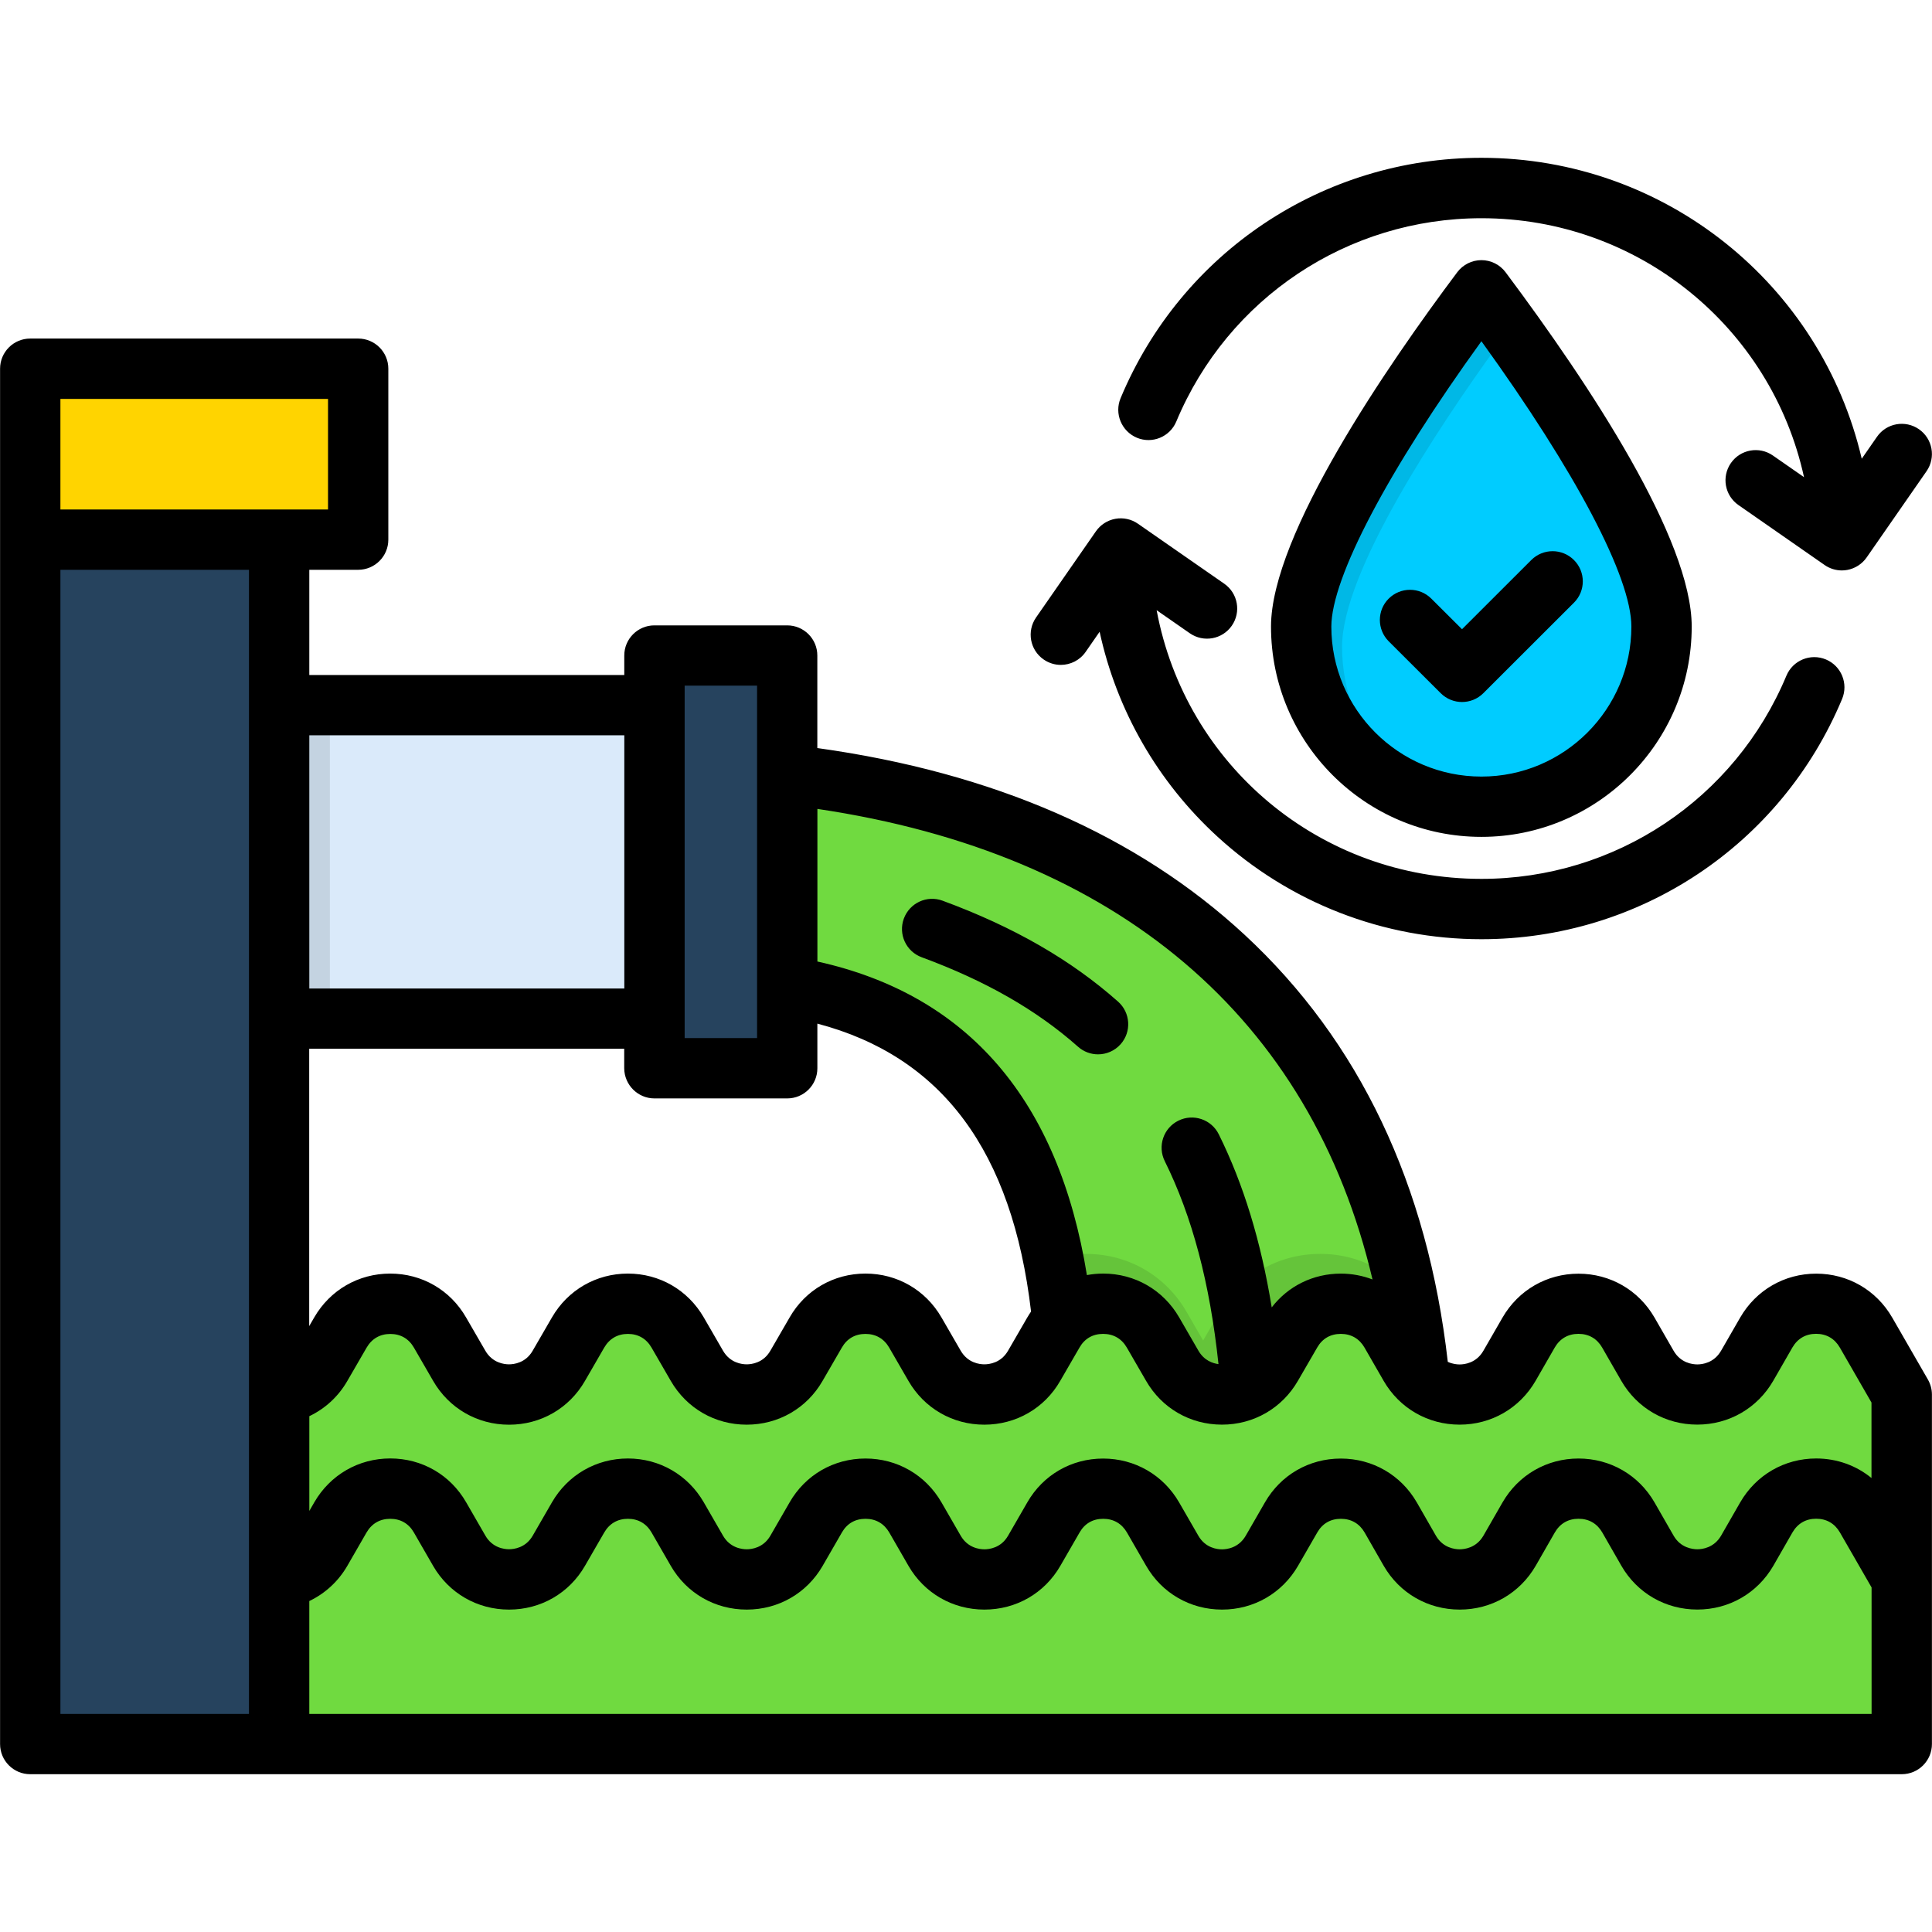 <svg id="Layer_1" enable-background="new 0 0 512 512" viewBox="0 0 512 512" xmlns="http://www.w3.org/2000/svg"><g clip-rule="evenodd" fill-rule="evenodd"><path d="m187.38 208.44c108.24 6.05 179.26 64.25 183.88 172.87l-93.11.58c2.15-79.13-29.44-116.91-90.77-118.2z" fill="#70da40"/><path d="m364.85 336.14c3.55 13.95 5.72 29 6.41 45.18l-93.11.58c.47-17.58-.72-33.13-3.52-46.66 4.02-1.93 8.53-2.94 13.23-2.94 11.12 0 21.05 5.75 26.61 15.38l4.37 7.57 4.38-7.57c5.56-9.63 15.49-15.38 26.61-15.38 5.41-.02 10.53 1.33 15.02 3.84z" fill="#65c43a"/><path d="m496.15 462.87v-91.16l-9.35-16.18c-2.75-4.76-7.48-7.51-12.99-7.51-5.5 0-10.24 2.75-12.99 7.51l-5.01 8.69c-5.78 9.96-20.22 9.96-26 0l-5.01-8.69c-2.75-4.76-7.48-7.51-12.99-7.51-5.5 0-10.24 2.75-12.99 7.51l-5.01 8.69c-5.75 9.96-20.22 9.96-25.97 0l-5.04-8.69c-2.75-4.76-7.46-7.51-12.99-7.51-5.5 0-10.24 2.75-12.99 7.51l-5.01 8.69c-5.75 9.96-20.22 9.96-25.97 0l-5.01-8.69c-2.75-4.76-7.48-7.51-12.99-7.51-5.53 0-10.24 2.75-12.99 7.51l-5.04 8.69c-5.75 9.96-20.22 9.96-25.97 0l-5.01-8.69c-2.75-4.76-7.48-7.51-12.99-7.51-5.5 0-10.24 2.75-12.99 7.51l-5.01 8.69c-5.78 9.96-20.22 9.96-26 0l-5.01-8.69c-2.75-4.76-7.48-7.51-12.99-7.51-5.5 0-10.24 2.75-12.99 7.51l-5.01 8.69c-5.78 9.96-20.22 9.96-25.97 0l-5.04-8.69c-2.75-4.76-7.46-7.51-12.99-7.51-5.5 0-10.24 2.75-12.99 7.51l-5.01 8.69c-5.75 9.96-20.22 9.96-25.97 0l-5.01-8.69c-1.1-1.9-2.53-3.49-4.21-4.71v112.04h447.5z" fill="#70da40"/><path d="m35.77 191.88h153.34v81.77h-153.34z" fill="#daeafa"/><path d="m8.01 126.83h64.91v336.04h-64.91z" fill="#26435e"/><path d="m8.01 104.16h85.52v44.57h-85.52z" fill="#ffd400"/><path d="m170.81 178.95h34.64v107.66h-34.64z" fill="#26435e"/><path d="m437.47 171.41c0 25.89-21.1 47-46.99 47s-47-21.1-47-47c0-22.75 33.51-69.69 47-87.69 13.47 17.99 46.99 64.93 46.99 87.69z" fill="#0cf"/><path d="m72.92 191.88h14.5v81.77h-14.5z" fill="#c4d3e1"/><path d="m396.55 217.99c-1.98.28-4.02.41-6.08.41-25.89 0-47-21.1-47-47 0-22.75 33.51-69.69 47-87.69 1.73 2.31 3.8 5.12 6.08 8.28-15.46 21.41-40.89 59.6-40.89 79.41.01 23.83 17.89 43.59 40.89 46.59z" fill="#00b8e6"/></g><g><path d="m392.59 68.94c-2.52 0-4.89 1.19-6.4 3.2-18.43 24.6-49.36 69.52-49.36 93.91 0 30.73 25.01 55.73 55.76 55.73 30.73 0 55.73-25 55.73-55.73 0-23.09-26.82-63.81-49.33-93.91-1.51-2.01-3.88-3.2-6.4-3.2zm39.74 97.12c0 21.91-17.83 39.74-39.74 39.74-21.93 0-39.77-17.83-39.77-39.74 0-12.93 15.06-41.44 39.77-75.63 25.02 34.64 39.74 62.54 39.74 75.63zm78.59 199.54-9.48-16.46c-4.21-7.27-11.73-11.61-20.13-11.61-8.39 0-15.92 4.34-20.14 11.63l-5.07 8.8c-1.89 3.27-5.03 3.62-6.29 3.62s-4.4-.35-6.28-3.6l-5.08-8.83c-4.21-7.27-11.74-11.61-20.13-11.61s-15.92 4.34-20.14 11.63l-5.07 8.8c-1.89 3.27-5.03 3.62-6.29 3.62-.67 0-1.88-.1-3.14-.69-5.34-46.93-23.43-84.98-53.81-113.14-28.47-26.39-66.55-43.03-113.27-49.52v-24.52c0-4.42-3.58-7.99-7.99-7.99h-35.18c-4.42 0-7.99 3.58-7.99 7.99v5.16h-83.47v-27.88h12.95c4.42 0 7.99-3.58 7.99-7.99v-45.3c0-4.42-3.58-7.99-7.99-7.99h-86.91c-4.42 0-7.99 3.58-7.99 7.99v23.05 22.25 319.18c0 4.42 3.58 7.99 7.99 7.99h65.96 430.02c4.42 0 7.99-3.58 7.99-7.99v-92.61c0-1.4-.37-2.77-1.06-3.98zm-147.19-26.53c-2.62-1-5.45-1.55-8.39-1.55-7.33 0-13.98 3.3-18.32 8.95-2.86-17.54-7.49-32.68-14.03-45.87-1.96-3.96-6.76-5.57-10.71-3.61-3.96 1.96-5.57 6.76-3.61 10.71 7.29 14.71 11.97 32.37 14.24 53.8-1.5-.19-3.81-.94-5.32-3.56l-5.1-8.82c-4.21-7.27-11.74-11.61-20.13-11.61-1.47 0-2.91.14-4.32.4-7.5-46.36-31.48-74.26-71.42-83.1v-40.44c79.55 11.78 130.83 55.47 147.11 124.7zm-182.29-157.37h19.19v93.4h-19.19zm-8 109.39h35.18c4.42 0 7.99-3.58 7.99-7.99v-11.83c33.05 8.71 51.63 33.77 56.63 76.3-.35.51-.68 1.03-.99 1.56l-5.11 8.83c-1.87 3.25-5.01 3.6-6.27 3.6s-4.39-.35-6.28-3.62l-5.1-8.82c-4.21-7.27-11.73-11.61-20.13-11.61-8.42 0-15.94 4.35-20.1 11.62l-5.11 8.83c-1.87 3.25-5.01 3.6-6.27 3.6-1.26 0-4.39-.35-6.28-3.62l-5.1-8.82c-4.21-7.27-11.72-11.61-20.1-11.61-8.39 0-15.92 4.34-20.13 11.62l-5.11 8.83c-1.87 3.25-5.01 3.6-6.27 3.6s-4.39-.35-6.28-3.62l-5.09-8.79c-4.18-7.29-11.7-11.64-20.12-11.64-8.39 0-15.92 4.34-20.13 11.62l-1.33 2.3v-73.5h83.48v5.16c.03 4.42 3.61 8 8.02 8zm-7.99-96.23v67.1h-83.48v-67.1zm-149.44-74.1v-15.05h70.92v29.31h-70.92zm0 30.24h49.97v303.2h-49.97zm479.98 303.2h-414.02v-29.91c4.17-1.99 7.68-5.19 10.07-9.32l5.09-8.83c1.38-2.38 3.55-3.64 6.29-3.64 2.73 0 4.89 1.25 6.26 3.62l5.1 8.85c4.19 7.25 11.71 11.59 20.12 11.59s15.93-4.33 20.12-11.59l5.1-8.83c1.38-2.38 3.55-3.64 6.29-3.64 2.72 0 4.89 1.26 6.26 3.62l5.1 8.85c4.19 7.26 11.71 11.59 20.12 11.59 8.41 0 15.93-4.33 20.12-11.59l5.11-8.86c1.35-2.36 3.51-3.61 6.25-3.61s4.91 1.26 6.29 3.62l5.1 8.85c4.19 7.25 11.71 11.59 20.12 11.59s15.93-4.33 20.12-11.59l5.11-8.86c1.35-2.36 3.51-3.61 6.25-3.61s4.91 1.26 6.29 3.62l5.1 8.85c4.18 7.25 11.69 11.58 20.08 11.59h.03c8.4 0 15.92-4.33 20.13-11.59l5.11-8.86c1.35-2.36 3.51-3.61 6.25-3.61s4.91 1.26 6.28 3.61l5.09 8.88c4.2 7.25 11.73 11.57 20.12 11.57 8.4 0 15.92-4.33 20.14-11.61l5.06-8.82c1.38-2.38 3.55-3.64 6.29-3.64s4.91 1.26 6.28 3.61l5.09 8.88c4.2 7.25 11.72 11.57 20.12 11.57s15.92-4.33 20.14-11.61l5.06-8.82c1.38-2.38 3.55-3.64 6.29-3.64s4.91 1.26 6.28 3.62l8.4 14.59zm0-62.49c-4.06-3.33-9.18-5.2-14.68-5.2-8.39 0-15.92 4.34-20.14 11.64l-5.06 8.81c-1.89 3.25-5.03 3.61-6.29 3.61s-4.41-.35-6.28-3.57l-5.09-8.87c-4.21-7.27-11.74-11.61-20.13-11.61s-15.92 4.34-20.14 11.64l-5.06 8.81c-1.89 3.25-5.03 3.61-6.29 3.61s-4.41-.35-6.28-3.57l-5.09-8.87c-4.21-7.27-11.73-11.61-20.13-11.61-8.42 0-15.94 4.35-20.11 11.62l-5.09 8.83c-1.89 3.25-5.02 3.61-6.29 3.61 0 0 0 0-.01 0-1.26 0-4.38-.35-6.25-3.59l-5.11-8.86c-4.21-7.27-11.74-11.61-20.13-11.61-8.42 0-15.94 4.35-20.1 11.62l-5.1 8.84c-1.87 3.24-5.01 3.59-6.27 3.59s-4.4-.35-6.27-3.59l-5.11-8.86c-4.21-7.27-11.73-11.61-20.13-11.61-8.42 0-15.94 4.35-20.11 11.62l-5.1 8.84c-1.87 3.24-5.01 3.59-6.27 3.59-1.26 0-4.4-.35-6.27-3.59l-5.11-8.86c-4.21-7.27-11.72-11.61-20.1-11.61-8.39 0-15.92 4.34-20.13 11.62l-5.1 8.84c-1.87 3.24-5.01 3.59-6.27 3.59s-4.4-.35-6.27-3.59l-5.09-8.83c-4.18-7.29-11.7-11.64-20.12-11.64-8.39 0-15.92 4.34-20.13 11.62l-1.32 2.29v-25.11c4.18-1.99 7.69-5.2 10.07-9.34l5.1-8.81c1.38-2.38 3.55-3.64 6.29-3.64 2.73 0 4.89 1.25 6.26 3.63l5.09 8.8c4.19 7.27 11.71 11.62 20.12 11.62s15.94-4.34 20.11-11.6l5.1-8.82c1.38-2.38 3.55-3.64 6.29-3.64 2.72 0 4.89 1.26 6.26 3.63l5.09 8.8c4.19 7.27 11.71 11.62 20.12 11.62 8.41 0 15.94-4.34 20.11-11.6l5.12-8.84c1.35-2.36 3.51-3.61 6.25-3.61s4.91 1.26 6.29 3.63l5.09 8.8c4.19 7.27 11.71 11.62 20.12 11.62s15.94-4.34 20.11-11.6l5.12-8.85c1.35-2.36 3.51-3.61 6.25-3.61s4.91 1.26 6.29 3.63l5.09 8.8c4.18 7.27 11.69 11.61 20.09 11.62h.03c8.4 0 15.92-4.34 20.12-11.6l5.12-8.84c1.35-2.36 3.51-3.61 6.25-3.61s4.91 1.26 6.28 3.62l5.08 8.83c4.2 7.26 11.73 11.6 20.13 11.6s15.93-4.34 20.14-11.62l5.06-8.8c1.38-2.38 3.55-3.64 6.29-3.64s4.91 1.26 6.28 3.62l5.08 8.83c4.2 7.27 11.73 11.6 20.13 11.6s15.93-4.34 20.14-11.62l5.06-8.8c1.38-2.38 3.55-3.64 6.29-3.64s4.91 1.26 6.28 3.62l8.4 14.59v20.03zm-108.54-224.96 18.36-18.34c3.12-3.12 8.19-3.12 11.31.01 3.12 3.12 3.12 8.19-.01 11.3l-24.01 23.98c-1.56 1.56-3.61 2.34-5.65 2.34s-4.09-.78-5.65-2.34l-13.78-13.75c-3.12-3.12-3.13-8.18-.01-11.3s8.18-3.13 11.3-.01zm-147.92 76.68c1.53-4.14 6.12-6.27 10.26-4.74 18.81 6.93 34.02 15.67 46.51 26.75 3.3 2.93 3.61 7.98.68 11.28-1.58 1.78-3.78 2.69-5.98 2.69-1.89 0-3.78-.66-5.3-2.01-10.97-9.73-24.52-17.48-41.42-23.71-4.16-1.52-6.28-6.12-4.75-10.26zm57.44-137.91c16.17-38.7 53.7-63.7 95.62-63.7 48.67 0 90 33.51 100.79 79.75l4.04-5.82c2.52-3.63 7.5-4.52 11.13-2 3.62 2.52 4.52 7.5 2 11.13l-15.87 22.85c-1.21 1.74-3.06 2.93-5.15 3.31-.47.08-.94.13-1.41.13-1.62 0-3.22-.49-4.57-1.43l-22.85-15.9c-3.62-2.52-4.52-7.5-1.99-11.13 2.52-3.62 7.5-4.52 11.13-1.99l8.24 5.73c-8.69-39.71-43.91-68.62-85.48-68.62-35.45 0-67.19 21.15-80.87 53.88-1.7 4.07-6.39 6-10.46 4.29-4.08-1.73-6-6.41-4.3-10.48zm-22.41 58.13 15.87-22.85c1.21-1.74 3.06-2.93 5.15-3.31s4.24.09 5.98 1.3l22.88 15.9c3.62 2.52 4.52 7.5 2 11.13s-7.5 4.52-11.13 2l-8.79-6.11c7.67 41.12 43.33 71.2 86.06 71.2 35.45 0 67.18-21.14 80.84-53.85 1.7-4.07 6.38-6 10.46-4.3 4.07 1.7 6 6.38 4.3 10.46-16.15 38.68-53.67 63.68-95.59 63.68-25.98 0-50.82-9.66-69.96-27.19-15.9-14.57-26.71-33.52-31.22-54.29l-3.71 5.35c-1.55 2.23-4.04 3.43-6.57 3.43-1.57 0-3.16-.46-4.55-1.43-3.64-2.51-4.53-7.49-2.02-11.12z"/></g></svg>